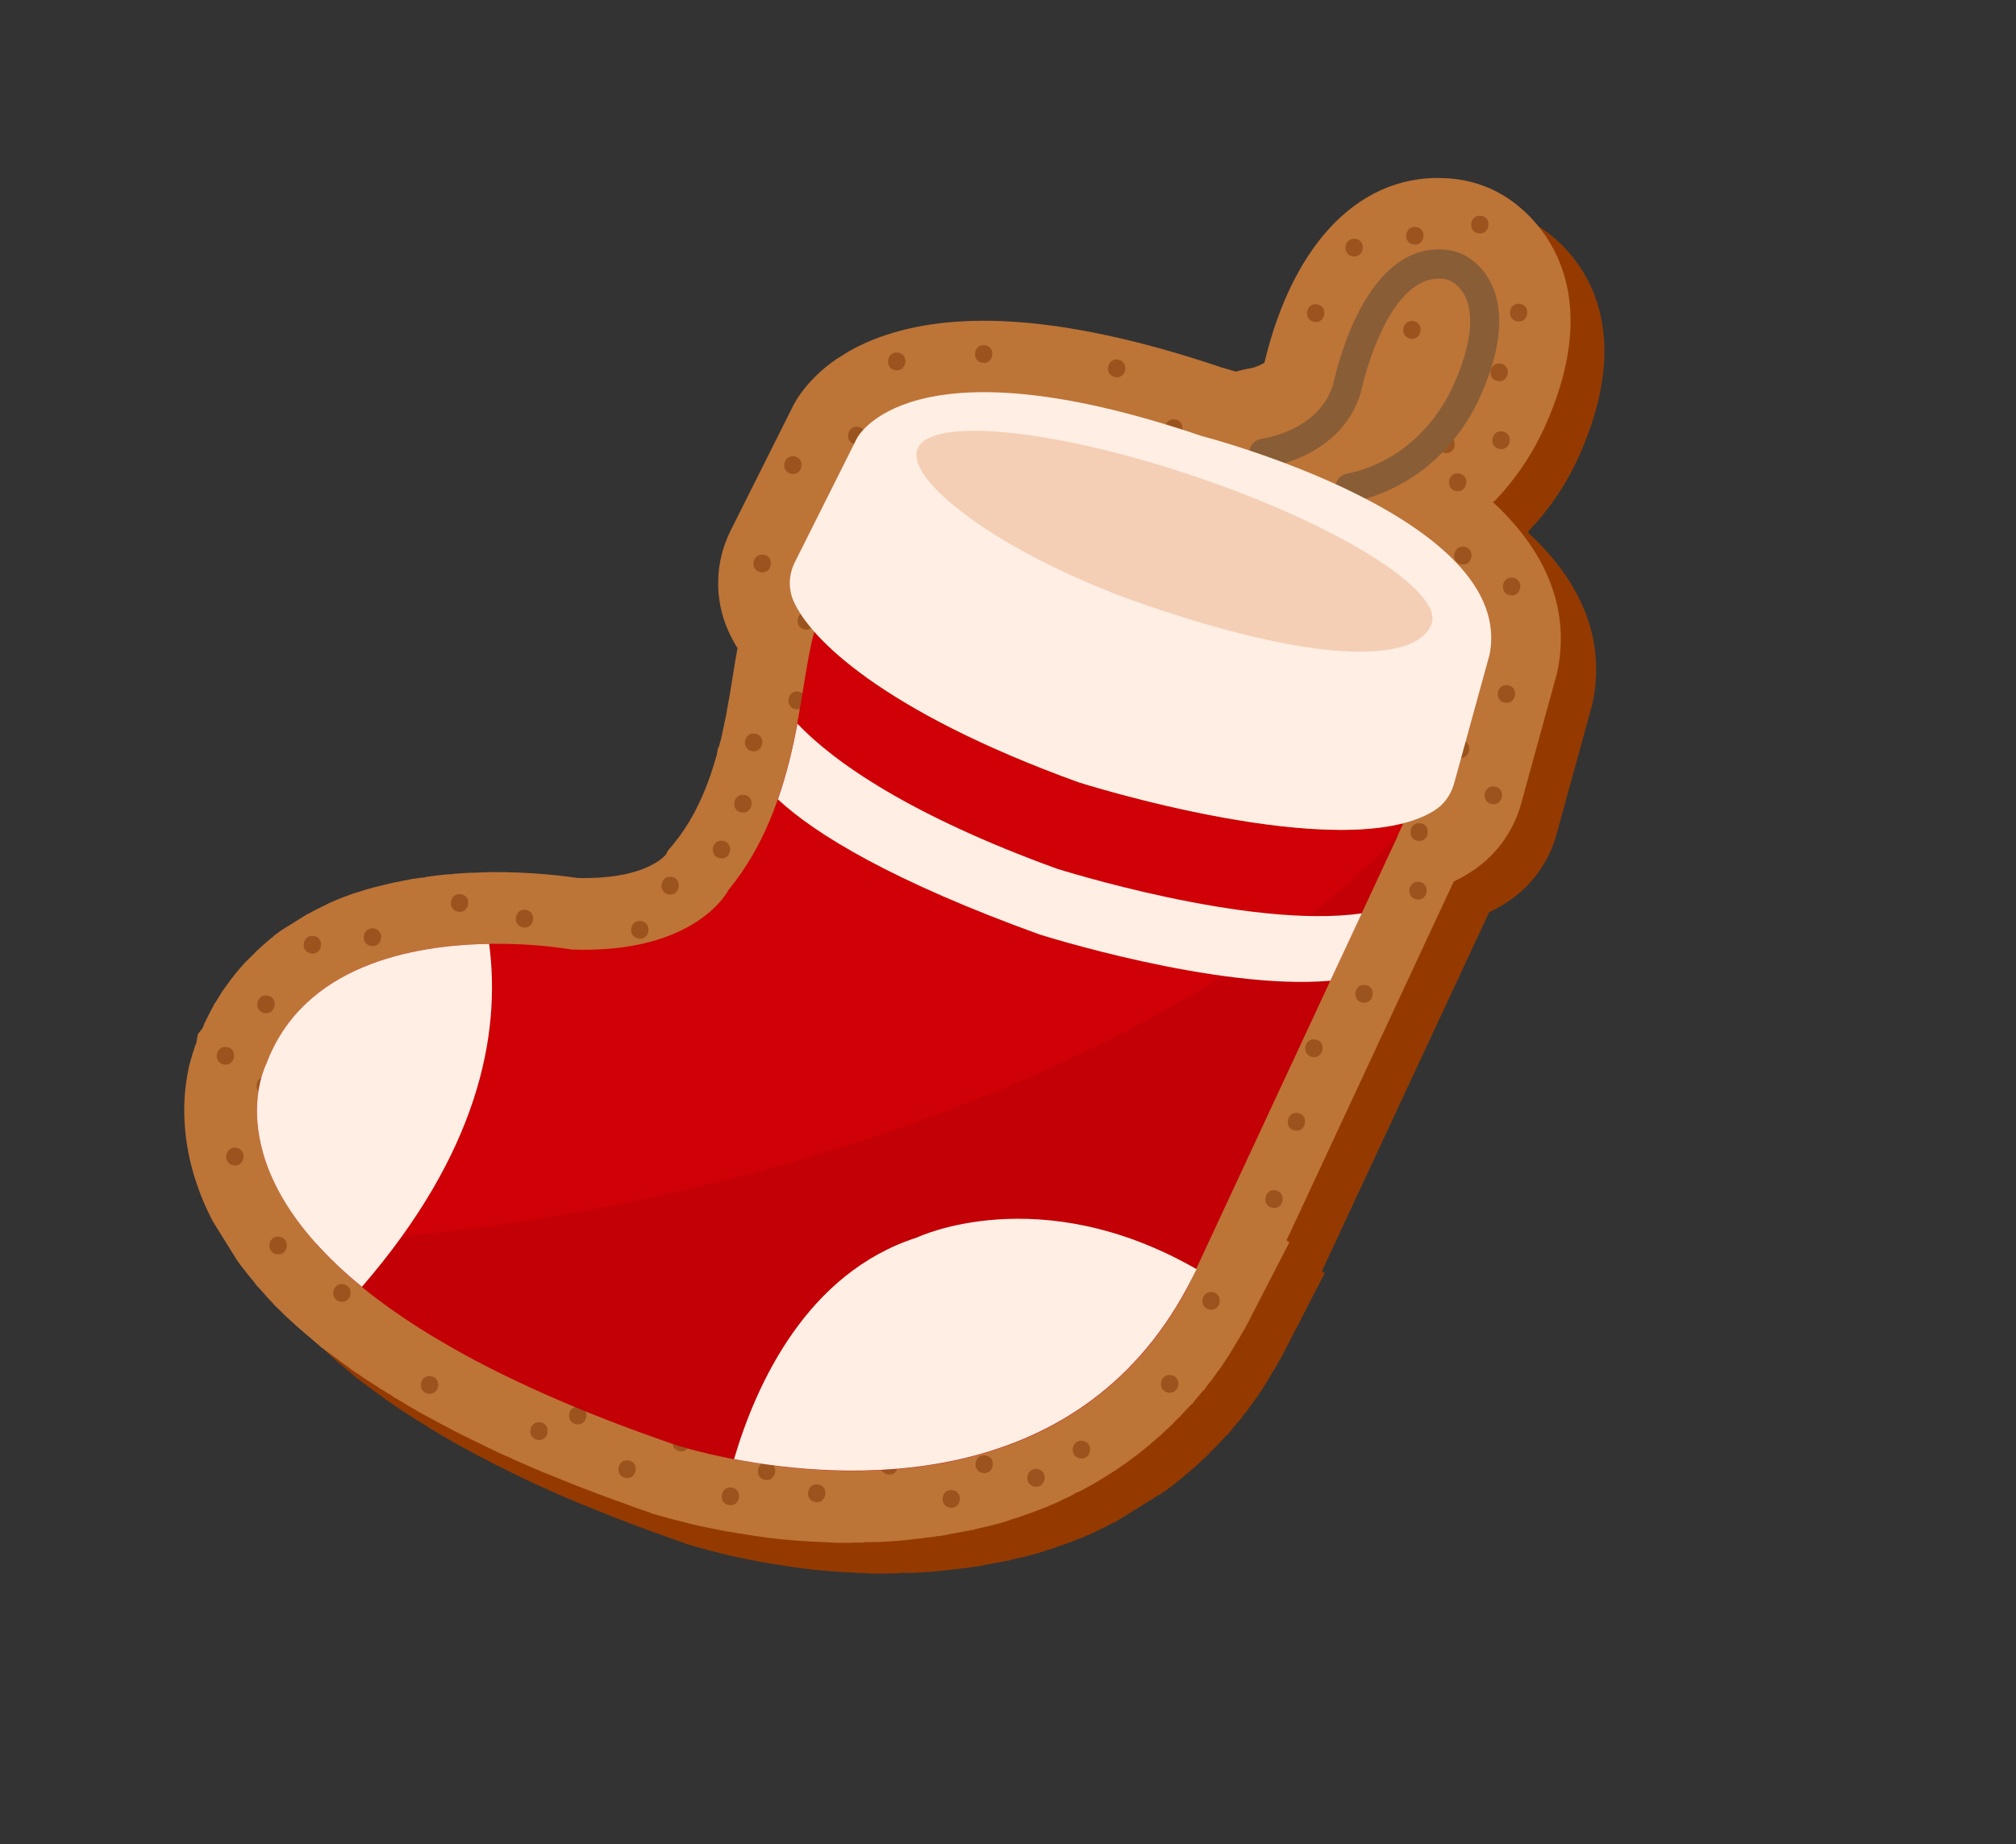 <svg xmlns="http://www.w3.org/2000/svg" width="270" height="247" viewBox="0 0 270 247" fill="none"><rect x="0" y="0" width="270" height="247" fill="#333333" stroke="none"/><g id="Isolation_Mode" clip-path="url(#clip0_483_17184)"><path id="Vector" d="M204.725 71.127C207.614 68.12 209.988 64.544 211.659 60.679C220.013 41.554 209.846 32.856 206.53 30.638C204.249 29.109 201.578 28.186 198.771 27.953C187.079 26.986 177.798 36.189 173.872 52.641C173.522 52.858 172.741 53.223 172.138 53.355C171.44 53.466 170.761 53.606 170.089 53.822C169.203 53.565 168.524 53.382 168.176 53.275C150.207 47.208 135.723 45.514 125.139 48.34C115.122 50.975 111.556 56.786 110.714 58.48L102.401 75.076C100.272 79.307 100.147 84.23 102.075 88.563C102.422 89.316 102.817 90.08 103.306 90.866C103.1 91.963 102.902 93.136 102.711 94.385C102.472 95.947 102.193 97.574 101.885 99.219C101.827 99.579 101.768 99.938 101.68 100.316L101.658 100.41C101.581 100.74 101.522 101.1 101.446 101.43L101.424 101.525C101.347 101.855 101.27 102.186 101.211 102.545L101.189 102.64C101.112 102.97 101.035 103.3 100.93 103.649L100.864 103.932L100.681 104.288L100.531 105.148C100.253 106.129 99.957 107.08 99.654 107.955C98.369 111.661 96.755 114.643 94.71 117.126L93.989 117.978L93.716 118.511C93.203 119.113 90.35 121.855 81.915 121.65C80.136 121.383 75.666 120.811 70.132 120.861L69.779 120.878C69.456 120.877 69.151 120.906 68.828 120.905L68.675 120.919C68.352 120.918 68.018 120.964 67.724 120.945L67.524 120.948C66.743 120.99 65.962 121.031 65.199 121.102L65.141 121.138C64.771 121.126 64.436 121.172 64.084 121.189L63.826 121.229C63.521 121.257 63.187 121.303 62.882 121.331L62.624 121.371C62.261 121.435 61.908 121.452 61.545 121.516L61.458 121.571C61.029 121.595 60.619 121.648 60.179 121.72L60.027 121.734C59.693 121.78 59.329 121.845 58.984 121.938L58.65 121.984C58.334 122.06 58.047 122.117 57.76 122.174L57.397 122.239C57.051 122.332 56.717 122.379 56.372 122.472L56.161 122.522C55.74 122.623 55.318 122.723 54.868 122.842L54.657 122.892C54.312 122.986 53.967 123.079 53.593 123.191L53.218 123.302C52.92 123.407 52.622 123.512 52.306 123.587C52.19 123.659 52.037 123.673 51.932 123.699C51.605 123.821 51.278 123.944 50.98 124.048L50.951 124.066C50.951 124.066 50.758 124.146 50.682 124.153C50.268 124.33 49.835 124.477 49.421 124.654C49.334 124.709 49.246 124.763 49.17 124.77C48.814 124.911 48.505 125.062 48.167 125.232C48.05 125.305 47.963 125.359 47.829 125.402L47.742 125.456C47.462 125.59 47.182 125.724 46.873 125.875C46.727 125.966 46.611 126.038 46.448 126.099C46.157 126.28 45.848 126.432 45.539 126.584L45.481 126.62C45.481 126.62 45.277 126.746 45.19 126.801C44.783 127.054 44.375 127.307 43.997 127.542C43.91 127.596 43.794 127.669 43.736 127.705C43.416 127.904 43.096 128.103 42.776 128.302C42.659 128.374 42.514 128.465 42.398 128.537L42.368 128.555C42.078 128.736 41.834 128.928 41.561 129.138C41.416 129.228 41.27 129.319 41.161 129.467C40.888 129.677 40.616 129.887 40.361 130.126L40.332 130.144C40.332 130.144 40.117 130.318 40.019 130.42C39.619 130.749 39.266 131.09 38.913 131.43C38.826 131.484 38.757 131.568 38.717 131.633C38.422 131.938 38.109 132.213 37.815 132.517C37.716 132.619 37.618 132.72 37.491 132.84L37.433 132.876C37.196 133.144 36.959 133.412 36.723 133.68C36.614 133.829 36.457 133.967 36.348 134.115C36.112 134.384 35.893 134.681 35.675 134.978L35.617 135.014C35.617 135.014 35.438 135.246 35.358 135.377C35.03 135.823 34.732 136.251 34.404 136.697C34.346 136.733 34.324 136.827 34.295 136.846C34.055 137.237 33.814 137.629 33.574 138.021C33.494 138.151 33.414 138.282 33.333 138.412L33.275 138.449C33.093 138.804 32.94 139.142 32.74 139.468C32.648 139.646 32.586 139.806 32.466 140.001C32.284 140.357 32.131 140.695 31.978 141.032L31.92 141.068C31.92 141.068 31.825 141.369 31.763 141.529C31.723 141.594 31.701 141.689 31.66 141.754L31.016 142.599L30.829 143.725L30.603 144.269L30.559 144.458L30.464 144.759C30.464 144.759 30.358 145.108 30.296 145.267L30.263 145.409C30.263 145.409 30.208 145.645 30.157 145.758L30.051 146.106L30.018 146.248C30.018 146.248 29.974 146.437 29.923 146.549L29.901 146.643C29.835 146.927 29.759 147.257 29.7 147.617L29.678 147.711C28.844 153.115 28.639 163.942 38.819 175.903L38.982 176.165L39.718 176.959C39.891 177.174 40.076 177.342 40.268 177.586L40.562 177.928C40.819 178.212 41.106 178.478 41.381 178.791L41.435 178.879C41.722 179.145 41.961 179.4 42.248 179.666L42.45 179.863C42.635 180.03 42.773 180.187 42.976 180.384L43.447 180.817C43.734 181.083 44.002 181.32 44.289 181.586L44.474 181.754C44.593 181.882 44.742 181.991 44.891 182.1L44.945 182.188C45.141 182.308 45.279 182.465 45.445 182.603L45.612 182.742C45.88 182.979 46.196 183.227 46.464 183.464L47.853 184.659L48.031 184.751C48.299 184.988 48.578 185.177 48.876 185.396L49.09 185.546C49.452 185.805 49.833 186.093 50.214 186.381L50.446 186.56C50.791 186.79 51.124 187.067 51.469 187.297L51.636 187.435C52.017 187.723 52.426 187.993 52.836 188.263L53.116 188.453C53.478 188.712 53.888 188.982 54.28 189.223L54.411 189.303C54.821 189.573 55.278 189.854 55.706 190.153L56.014 190.325C56.424 190.595 56.881 190.876 57.32 191.128L57.374 191.215C57.842 191.449 58.299 191.73 58.756 192.011L59.083 192.212C59.54 192.493 60.026 192.756 60.53 193.048L60.567 193.107C61.082 193.351 61.539 193.632 62.025 193.895L62.381 194.078C62.885 194.37 63.4 194.615 63.904 194.907L64.082 194.999C64.55 195.232 65.036 195.495 65.523 195.758L65.878 195.941C66.412 196.215 66.945 196.489 67.507 196.745L67.75 196.876C68.219 197.11 68.734 197.355 69.249 197.6L69.605 197.783C70.167 198.039 70.748 198.324 71.328 198.609L71.665 198.762C72.181 199.007 72.678 199.223 73.222 199.45L73.578 199.632C74.187 199.899 74.797 200.166 75.407 200.433L75.791 200.598C76.336 200.825 76.898 201.081 77.442 201.307L77.762 201.432C78.4 201.681 79.057 201.959 79.696 202.208L80.128 202.383C80.719 202.621 81.311 202.859 81.903 203.097L82.175 203.21C82.861 203.47 83.546 203.73 84.232 203.99L84.711 204.176C85.35 204.425 86.018 204.656 86.704 204.916L86.864 204.978C87.579 205.22 88.312 205.491 89.045 205.762L89.571 205.96C90.304 206.23 91.066 206.483 91.828 206.736L91.865 206.794C91.865 206.794 92.986 207.106 94.551 207.547C94.946 207.664 95.371 207.763 95.843 207.874C96.079 207.929 96.315 207.984 96.569 208.068C98.003 208.429 99.495 208.752 100.998 209.029L101.092 209.051C101.375 209.117 101.64 209.155 101.923 209.221L102.548 209.317L103.267 209.435C103.55 209.501 103.844 209.52 104.156 209.569L104.298 209.602C104.639 209.632 104.97 209.709 105.329 209.768L105.641 209.816C105.906 209.853 106.171 209.89 106.436 209.927L106.796 209.987C107.137 210.017 107.467 210.094 107.809 210.124L107.932 210.128C108.321 210.169 108.68 210.228 109.069 210.269L109.41 210.299C109.704 210.318 109.969 210.355 110.263 210.374L110.652 210.415C111.04 210.456 111.411 210.468 111.752 210.498L111.875 210.502C112.293 210.525 112.682 210.566 113.099 210.589L113.47 210.601C113.764 210.62 114.087 210.621 114.428 210.651L114.799 210.663C115.216 210.686 115.587 210.698 116.004 210.721L116.099 210.743C116.516 210.766 116.963 210.771 117.41 210.776L117.809 210.77C118.132 210.77 118.455 210.771 118.808 210.754L119.207 210.748C119.654 210.753 120.053 210.747 120.482 210.723L120.569 210.668C121.063 210.684 121.51 210.689 121.986 210.676L122.385 210.67C122.737 210.653 123.09 210.635 123.471 210.6L123.871 210.594C124.299 210.57 124.757 210.528 125.214 210.485L125.443 210.464C125.872 210.44 126.311 210.368 126.769 210.326L127.179 210.273C127.561 210.237 127.895 210.191 128.276 210.156L128.687 210.103C129.145 210.06 129.613 209.971 130.071 209.928L130.129 209.892C130.634 209.861 131.15 209.782 131.647 209.675L132.04 209.592C132.403 209.528 132.795 209.446 133.159 209.381L133.598 209.31C133.991 209.227 134.354 209.163 134.746 209.08L135.08 209.034L135.455 208.923C135.847 208.84 136.221 208.728 136.585 208.664C136.643 208.628 136.766 208.632 136.795 208.614C136.901 208.589 137.006 208.564 137.082 208.557C137.457 208.445 137.849 208.362 138.223 208.251L138.674 208.132C139.153 207.996 139.633 207.859 140.095 207.693L140.182 207.639C140.709 207.513 141.17 207.347 141.661 207.163C141.719 207.127 141.795 207.12 141.901 207.095C141.988 207.041 142.093 207.015 142.228 206.972C142.584 206.832 142.958 206.72 143.314 206.579C143.401 206.525 143.536 206.482 143.612 206.475C143.699 206.42 143.758 206.384 143.834 206.377C144.295 206.211 144.739 206.016 145.229 205.833L145.317 205.778C145.836 205.576 146.338 205.345 146.839 205.114C146.956 205.042 147.072 204.969 147.207 204.926L147.265 204.89C147.65 204.731 148.017 204.543 148.413 204.337L148.821 204.084C149.311 203.9 149.766 203.658 150.249 203.398L150.336 203.343C150.82 203.083 151.303 202.823 151.827 202.497C151.943 202.425 152.059 202.353 152.176 202.28L152.263 202.226C152.641 201.991 152.99 201.774 153.368 201.539L153.805 201.268C154.299 200.96 154.746 200.642 155.135 200.359L155.339 200.233C155.757 199.932 156.204 199.614 156.692 199.23C156.808 199.158 156.924 199.085 157.023 198.984L157.11 198.93C157.452 198.636 157.812 198.372 158.125 198.097L158.183 198.061C158.183 198.061 158.437 197.822 158.554 197.749C159.052 197.318 159.51 196.953 159.921 196.576L160.009 196.522C160.42 196.145 160.813 195.739 161.282 195.326C161.398 195.254 161.478 195.123 161.577 195.022L161.693 194.949C161.999 194.598 162.322 194.275 162.675 193.935L162.763 193.881C162.763 193.881 162.941 193.649 163.068 193.529C163.501 193.058 163.894 192.652 164.258 192.264L164.403 192.174C164.76 191.71 165.175 191.21 165.619 190.691C165.717 190.59 165.797 190.459 165.896 190.358L166.012 190.285C166.281 189.876 166.569 189.495 166.886 189.096L166.973 189.042C166.973 189.042 167.162 188.763 167.242 188.632C167.639 188.103 167.978 187.609 168.335 187.145L168.415 187.015C168.753 186.522 169.132 185.963 169.533 185.31C169.613 185.18 169.693 185.049 169.773 184.919L169.824 184.806C170.094 184.396 170.345 183.957 170.596 183.518L170.655 183.482C170.655 183.482 170.837 183.127 170.917 182.996C171.318 182.343 171.631 181.745 171.944 181.146L177.429 170.508L177.037 170.267L199.444 122.177C200.138 121.866 200.796 121.497 201.407 121.117C204.857 119.012 207.365 115.717 208.447 111.814L213.122 94.815L213.25 94.372C214.554 88.555 214.032 79.997 204.67 71.363L204.725 71.127Z" fill="#943A01"></path><path id="Vector_2" d="M200.194 67.082C203.082 64.074 205.457 60.498 207.127 56.633C215.481 37.508 205.314 28.811 201.999 26.592C199.717 25.063 197.046 24.14 194.239 23.907C182.547 22.94 173.266 32.143 169.34 48.595C168.991 48.812 168.209 49.177 167.606 49.31C166.909 49.42 166.23 49.56 165.557 49.776C164.672 49.52 163.993 49.336 163.644 49.23C145.675 43.162 131.192 41.468 120.608 44.294C110.591 46.929 107.025 52.74 106.183 54.435L97.869 71.031C95.741 75.261 95.616 80.184 97.544 84.517C97.891 85.27 98.285 86.034 98.774 86.82C98.569 87.917 98.371 89.09 98.18 90.339C97.941 91.901 97.662 93.528 97.354 95.173C97.295 95.533 97.236 95.892 97.148 96.27L97.126 96.364C97.05 96.695 96.991 97.054 96.914 97.385L96.892 97.479C96.815 97.809 96.738 98.14 96.68 98.499L96.658 98.594C96.581 98.924 96.504 99.255 96.398 99.603L96.332 99.886L96.15 100.242L95.999 101.103C95.722 102.083 95.426 103.034 95.123 103.909C93.838 107.615 92.224 110.597 90.178 113.08L89.458 113.932L89.184 114.465C88.671 115.067 85.819 117.81 77.383 117.604C75.604 117.338 71.135 116.765 65.6 116.815L65.248 116.833C64.924 116.832 64.619 116.86 64.296 116.859L64.144 116.873C63.82 116.872 63.486 116.918 63.192 116.899L62.992 116.902C62.211 116.944 61.431 116.985 60.668 117.056L60.61 117.092C60.239 117.08 59.905 117.126 59.553 117.144L59.295 117.183C58.99 117.211 58.656 117.257 58.35 117.285L58.092 117.325C57.729 117.389 57.377 117.406 57.014 117.471L56.926 117.525C56.498 117.549 56.087 117.602 55.648 117.674L55.495 117.688C55.161 117.734 54.798 117.799 54.453 117.892L54.118 117.938C53.802 118.014 53.515 118.071 53.228 118.129L52.865 118.193C52.52 118.286 52.186 118.333 51.84 118.426L51.63 118.477C51.208 118.577 50.787 118.678 50.336 118.796L50.126 118.847C49.78 118.94 49.435 119.034 49.061 119.145L48.687 119.257C48.389 119.361 48.091 119.466 47.775 119.541C47.658 119.614 47.506 119.628 47.4 119.653C47.073 119.775 46.746 119.898 46.448 120.003L46.419 120.021C46.419 120.021 46.227 120.1 46.15 120.107C45.736 120.284 45.304 120.432 44.889 120.609C44.802 120.663 44.715 120.717 44.639 120.724C44.282 120.865 43.973 121.017 43.635 121.186C43.519 121.259 43.432 121.313 43.297 121.356L43.21 121.41C42.93 121.544 42.65 121.678 42.341 121.829C42.196 121.92 42.08 121.992 41.916 122.054C41.625 122.234 41.316 122.386 41.007 122.538L40.949 122.574C40.949 122.574 40.745 122.701 40.658 122.755C40.251 123.008 39.844 123.261 39.466 123.496C39.378 123.551 39.262 123.623 39.204 123.659C38.884 123.858 38.564 124.057 38.244 124.256C38.128 124.328 37.982 124.419 37.866 124.491L37.837 124.509C37.546 124.69 37.302 124.882 37.03 125.092C36.884 125.182 36.739 125.273 36.63 125.421C36.357 125.631 36.084 125.841 35.829 126.08L35.8 126.099C35.8 126.099 35.586 126.272 35.487 126.374C35.087 126.703 34.735 127.044 34.382 127.384C34.294 127.439 34.225 127.522 34.185 127.587C33.891 127.892 33.578 128.167 33.283 128.471C33.185 128.573 33.087 128.674 32.959 128.794L32.901 128.83C32.664 129.098 32.428 129.366 32.191 129.635C32.082 129.783 31.926 129.921 31.817 130.07C31.58 130.338 31.362 130.635 31.143 130.932L31.085 130.969C31.085 130.969 30.907 131.201 30.826 131.331C30.499 131.777 30.2 132.205 29.873 132.651C29.814 132.687 29.793 132.782 29.763 132.8C29.523 133.191 29.283 133.583 29.042 133.975C28.962 134.106 28.882 134.236 28.802 134.367L28.744 134.403C28.561 134.758 28.408 135.096 28.208 135.422C28.117 135.6 28.055 135.76 27.935 135.956C27.752 136.311 27.599 136.649 27.446 136.986L27.388 137.022C27.388 137.022 27.293 137.324 27.231 137.483C27.191 137.549 27.169 137.643 27.129 137.708L26.485 138.553L26.297 139.679L26.071 140.223L26.027 140.412L25.932 140.713C25.932 140.713 25.826 141.062 25.764 141.222L25.731 141.363C25.731 141.363 25.677 141.599 25.625 141.712L25.52 142.06L25.487 142.202C25.487 142.202 25.443 142.391 25.392 142.503L25.37 142.598C25.304 142.881 25.227 143.211 25.168 143.571L25.146 143.665C24.123 149.025 23.901 159.823 34.08 171.784L34.243 172.046L34.979 172.84C35.153 173.055 35.338 173.223 35.53 173.467L35.823 173.809C36.081 174.093 36.367 174.359 36.643 174.672L36.697 174.76C36.983 175.026 37.223 175.281 37.509 175.547L37.712 175.744C37.897 175.911 38.035 176.068 38.238 176.265L38.709 176.698C38.995 176.964 39.264 177.201 39.55 177.467L39.735 177.635C39.855 177.763 40.003 177.872 40.152 177.981L40.206 178.069C40.402 178.189 40.54 178.346 40.707 178.484L40.874 178.623C41.142 178.86 41.457 179.108 41.726 179.345L43.114 180.54L43.292 180.632C43.561 180.869 43.84 181.058 44.137 181.277L44.351 181.427C44.714 181.686 45.095 181.974 45.476 182.262L45.708 182.441C46.052 182.671 46.386 182.948 46.73 183.178L46.897 183.316C47.278 183.604 47.688 183.874 48.098 184.144L48.377 184.334C48.74 184.593 49.15 184.863 49.541 185.104L49.672 185.184C50.082 185.454 50.539 185.735 50.967 186.034L51.276 186.206C51.685 186.476 52.142 186.757 52.581 187.009L52.636 187.096C53.104 187.33 53.561 187.611 54.018 187.892L54.344 188.093C54.801 188.374 55.288 188.637 55.792 188.929L55.828 188.987C56.343 189.232 56.8 189.513 57.287 189.776L57.642 189.959C58.147 190.251 58.662 190.496 59.166 190.788L59.344 190.879C59.812 191.113 60.298 191.376 60.784 191.639L61.14 191.822C61.673 192.096 62.206 192.37 62.769 192.626L63.012 192.757C63.48 192.991 63.995 193.236 64.51 193.481L64.866 193.664C65.428 193.92 66.009 194.205 66.59 194.49L66.927 194.643C67.442 194.888 67.939 195.104 68.484 195.331L68.839 195.513C69.449 195.78 70.059 196.047 70.668 196.314L71.053 196.479C71.597 196.706 72.16 196.962 72.704 197.188L73.023 197.313C73.662 197.562 74.319 197.84 74.958 198.088L75.389 198.264C75.981 198.502 76.573 198.74 77.164 198.978L77.436 199.091C78.122 199.351 78.808 199.611 79.494 199.871L79.973 200.057C80.612 200.306 81.279 200.537 81.965 200.797L82.125 200.859C82.84 201.101 83.573 201.372 84.306 201.643L84.832 201.84C85.566 202.111 86.328 202.364 87.09 202.617L87.126 202.675C87.126 202.675 88.248 202.987 89.812 203.428C90.208 203.545 90.633 203.644 91.105 203.755C91.341 203.81 91.576 203.865 91.831 203.949C93.264 204.309 94.756 204.633 96.259 204.91L96.354 204.932C96.637 204.998 96.902 205.035 97.185 205.102L97.809 205.198L98.528 205.316C98.811 205.382 99.106 205.401 99.418 205.449L99.559 205.483C99.901 205.513 100.231 205.59 100.591 205.649L100.903 205.697C101.168 205.734 101.433 205.771 101.698 205.808L102.057 205.867C102.399 205.897 102.729 205.975 103.07 206.005L103.194 206.009C103.582 206.05 103.942 206.109 104.33 206.15L104.672 206.18C104.966 206.199 105.231 206.236 105.525 206.255L105.913 206.296C106.302 206.337 106.672 206.349 107.014 206.379L107.137 206.383C107.555 206.406 107.943 206.447 108.361 206.47L108.731 206.482C109.025 206.501 109.348 206.502 109.69 206.532L110.06 206.544C110.478 206.567 110.848 206.579 111.266 206.602L111.36 206.624C111.778 206.647 112.224 206.652 112.671 206.657L113.071 206.651C113.394 206.651 113.717 206.652 114.069 206.635L114.469 206.629C114.915 206.634 115.315 206.628 115.744 206.604L115.831 206.549C116.325 206.565 116.771 206.57 117.247 206.557L117.647 206.551C117.999 206.534 118.351 206.516 118.733 206.481L119.132 206.475C119.561 206.451 120.018 206.408 120.476 206.366L120.705 206.345C121.133 206.321 121.573 206.249 122.031 206.207L122.441 206.154C122.822 206.118 123.157 206.072 123.538 206.037L123.948 205.983C124.406 205.941 124.875 205.852 125.332 205.809L125.391 205.773C125.895 205.742 126.411 205.663 126.909 205.556L127.301 205.473C127.665 205.409 128.057 205.326 128.42 205.262L128.86 205.191C129.252 205.108 129.615 205.044 130.008 204.961L130.342 204.915L130.716 204.803C131.109 204.721 131.483 204.609 131.846 204.545C131.904 204.509 132.028 204.513 132.057 204.495C132.162 204.47 132.268 204.444 132.344 204.437C132.718 204.326 133.111 204.243 133.485 204.132L133.935 204.013C134.415 203.876 134.895 203.74 135.356 203.574L135.443 203.52C135.97 203.394 136.432 203.228 136.922 203.044C136.98 203.008 137.057 203.001 137.162 202.976C137.249 202.922 137.355 202.896 137.489 202.853C137.845 202.712 138.22 202.601 138.576 202.46C138.663 202.406 138.797 202.363 138.874 202.356C138.961 202.301 139.019 202.265 139.095 202.258C139.557 202.092 140 201.897 140.491 201.713L140.578 201.659C141.098 201.457 141.599 201.226 142.101 200.995C142.217 200.923 142.334 200.85 142.468 200.807L142.526 200.771C142.912 200.612 143.279 200.424 143.675 200.218L144.082 199.965C144.573 199.781 145.027 199.539 145.511 199.279L145.598 199.224C146.081 198.964 146.565 198.704 147.088 198.378C147.205 198.306 147.321 198.234 147.437 198.161L147.525 198.107C147.903 197.872 148.252 197.655 148.63 197.42L149.066 197.149C149.561 196.841 150.008 196.523 150.397 196.24L150.601 196.114C151.019 195.813 151.466 195.495 151.953 195.111C152.07 195.039 152.186 194.966 152.284 194.865L152.371 194.811C152.713 194.517 153.073 194.253 153.386 193.978L153.444 193.942C153.444 193.942 153.699 193.703 153.815 193.63C154.314 193.199 154.772 192.834 155.183 192.457L155.27 192.403C155.681 192.026 156.074 191.62 156.543 191.207C156.66 191.135 156.74 191.004 156.838 190.903L156.954 190.83C157.26 190.479 157.584 190.156 157.937 189.816L158.024 189.762C158.024 189.762 158.202 189.53 158.33 189.41C158.763 188.939 159.156 188.533 159.52 188.145L159.665 188.055C160.022 187.591 160.437 187.091 160.881 186.572C160.979 186.471 161.059 186.34 161.157 186.239L161.274 186.166C161.543 185.757 161.831 185.376 162.147 184.977L162.235 184.923C162.235 184.923 162.424 184.644 162.504 184.513C162.901 183.984 163.239 183.49 163.596 183.026L163.676 182.896C164.015 182.403 164.394 181.844 164.794 181.191C164.874 181.061 164.955 180.93 165.035 180.799L165.086 180.687C165.355 180.277 165.607 179.838 165.858 179.399L165.916 179.363C165.916 179.363 166.098 179.008 166.178 178.877C166.579 178.224 166.893 177.625 167.206 177.027L172.691 166.389L172.299 166.148L194.705 118.057C195.399 117.747 196.057 117.378 196.668 116.998C200.118 114.893 202.627 111.598 203.709 107.695L208.384 90.696L208.512 90.253C209.815 84.436 209.293 75.878 199.932 67.244L200.194 67.082Z" fill="#BD7437"></path><g id="Group"><path id="Vector_3" d="M114.552 59.527C116.055 59.803 116.48 57.439 114.948 57.181C113.416 56.922 113.019 59.268 114.552 59.527Z" fill="#9C541E"></path><path id="Vector_4" d="M117.134 65.431C118.637 65.708 119.062 63.344 117.53 63.085C115.998 62.826 115.602 65.172 117.134 65.431Z" fill="#9C541E"></path><path id="Vector_5" d="M125.027 58.343C126.53 58.619 126.956 56.255 125.424 55.997C123.891 55.738 123.495 58.084 125.027 58.343Z" fill="#9C541E"></path><path id="Vector_6" d="M135.456 60.781C136.959 61.058 137.384 58.694 135.852 58.435C134.32 58.176 133.924 60.522 135.456 60.781Z" fill="#9C541E"></path><path id="Vector_7" d="M149.868 71.765C151.371 72.042 151.796 69.678 150.264 69.419C148.732 69.16 148.336 71.507 149.868 71.765Z" fill="#9C541E"></path><path id="Vector_8" d="M174.335 59.742C175.838 60.019 176.263 57.655 174.731 57.396C173.199 57.137 172.803 59.483 174.335 59.742Z" fill="#9C541E"></path><path id="Vector_9" d="M188.901 45.355C190.404 45.631 190.83 43.267 189.298 43.008C187.766 42.75 187.369 45.096 188.901 45.355Z" fill="#9C541E"></path><path id="Vector_10" d="M189.295 32.755C190.798 33.032 191.223 30.668 189.691 30.409C188.159 30.15 187.763 32.496 189.295 32.755Z" fill="#9C541E"></path><path id="Vector_11" d="M198.002 31.257C199.505 31.534 199.93 29.17 198.398 28.911C196.866 28.652 196.47 30.998 198.002 31.257Z" fill="#9C541E"></path><path id="Vector_12" d="M203.196 43.048C204.699 43.324 205.125 40.96 203.593 40.702C202.06 40.443 201.664 42.789 203.196 43.048Z" fill="#9C541E"></path><path id="Vector_13" d="M149.362 50.519C150.865 50.796 151.291 48.432 149.759 48.173C148.226 47.914 147.83 50.261 149.362 50.519Z" fill="#9C541E"></path><path id="Vector_14" d="M157.003 58.527C158.506 58.804 158.931 56.44 157.399 56.181C155.867 55.922 155.471 58.268 157.003 58.527Z" fill="#9C541E"></path><path id="Vector_15" d="M176.013 43.113C177.516 43.39 177.942 41.026 176.41 40.767C174.878 40.508 174.481 42.854 176.013 43.113Z" fill="#9C541E"></path><path id="Vector_16" d="M181.164 34.338C182.667 34.615 183.092 32.251 181.56 31.992C180.028 31.733 179.632 34.08 181.164 34.338Z" fill="#9C541E"></path><path id="Vector_17" d="M119.9 49.579C121.403 49.856 121.829 47.492 120.297 47.233C118.765 46.974 118.368 49.32 119.9 49.579Z" fill="#9C541E"></path><path id="Vector_18" d="M131.549 48.594C133.052 48.871 133.477 46.507 131.945 46.248C130.413 45.99 130.017 48.336 131.549 48.594Z" fill="#9C541E"></path><path id="Vector_19" d="M105.995 63.474C107.498 63.751 107.923 61.387 106.391 61.128C104.859 60.869 104.463 63.215 105.995 63.474Z" fill="#9C541E"></path><path id="Vector_20" d="M109.846 72.587C111.349 72.863 111.775 70.499 110.243 70.24C108.711 69.982 108.314 72.328 109.846 72.587Z" fill="#9C541E"></path><path id="Vector_21" d="M101.886 76.648C103.389 76.925 103.814 74.561 102.282 74.302C100.75 74.043 100.353 76.389 101.886 76.648Z" fill="#9C541E"></path><path id="Vector_22" d="M107.788 84.324C109.291 84.601 109.716 82.237 108.184 81.978C106.652 81.719 106.256 84.065 107.788 84.324Z" fill="#9C541E"></path><path id="Vector_23" d="M106.553 94.985C108.056 95.261 108.481 92.897 106.949 92.638C105.417 92.38 105.02 94.726 106.553 94.985Z" fill="#9C541E"></path><path id="Vector_24" d="M100.739 100.618C102.242 100.895 102.668 98.531 101.135 98.272C99.603 98.013 99.207 100.36 100.739 100.618Z" fill="#9C541E"></path><path id="Vector_25" d="M99.305 108.818C100.807 109.095 101.233 106.731 99.701 106.472C98.169 106.214 97.772 108.56 99.305 108.818Z" fill="#9C541E"></path><path id="Vector_26" d="M96.431 114.965C97.934 115.242 98.36 112.878 96.828 112.619C95.296 112.361 94.899 114.707 96.431 114.965Z" fill="#9C541E"></path><path id="Vector_27" d="M89.558 119.804C91.061 120.081 91.487 117.716 89.955 117.458C88.423 117.199 88.026 119.545 89.558 119.804Z" fill="#9C541E"></path><path id="Vector_28" d="M85.495 125.722C86.998 125.999 87.423 123.635 85.891 123.376C84.359 123.118 83.963 125.464 85.495 125.722Z" fill="#9C541E"></path><path id="Vector_29" d="M70.046 124.225C71.549 124.502 71.974 122.138 70.442 121.879C68.91 121.621 68.514 123.967 70.046 124.225Z" fill="#9C541E"></path><path id="Vector_30" d="M61.355 122.119C62.858 122.396 63.284 120.032 61.752 119.773C60.22 119.514 59.823 121.86 61.355 122.119Z" fill="#9C541E"></path><path id="Vector_31" d="M49.689 126.708C51.192 126.985 51.618 124.621 50.086 124.362C48.554 124.103 48.157 126.449 49.689 126.708Z" fill="#9C541E"></path><path id="Vector_32" d="M41.643 127.714C43.146 127.99 43.572 125.626 42.04 125.368C40.508 125.109 40.111 127.455 41.643 127.714Z" fill="#9C541E"></path><path id="Vector_33" d="M35.433 135.693C36.936 135.97 37.362 133.606 35.83 133.347C34.298 133.089 33.901 135.435 35.433 135.693Z" fill="#9C541E"></path><path id="Vector_34" d="M30 142.585C31.503 142.862 31.928 140.498 30.396 140.239C28.864 139.98 28.468 142.327 30 142.585Z" fill="#9C541E"></path><path id="Vector_35" d="M35.342 146.572C36.845 146.848 37.27 144.484 35.738 144.225C34.206 143.967 33.809 146.313 35.342 146.572Z" fill="#9C541E"></path><path id="Vector_36" d="M31.261 156.094C32.764 156.371 33.189 154.007 31.657 153.748C30.125 153.489 29.729 155.835 31.261 156.094Z" fill="#9C541E"></path><path id="Vector_37" d="M37.05 167.999C38.553 168.276 38.978 165.912 37.446 165.653C35.914 165.394 35.517 167.74 37.05 167.999Z" fill="#9C541E"></path><path id="Vector_38" d="M44.981 163.955C46.484 164.232 46.91 161.868 45.378 161.609C43.846 161.351 43.449 163.697 44.981 163.955Z" fill="#9C541E"></path><path id="Vector_39" d="M45.598 174.352C47.101 174.629 47.527 172.265 45.995 172.006C44.463 171.748 44.066 174.094 45.598 174.352Z" fill="#9C541E"></path><path id="Vector_40" d="M53.644 173.347C55.147 173.623 55.573 171.259 54.041 171.001C52.509 170.742 52.112 173.088 53.644 173.347Z" fill="#9C541E"></path><path id="Vector_41" d="M57.335 186.677C58.838 186.954 59.263 184.59 57.731 184.331C56.199 184.072 55.803 186.419 57.335 186.677Z" fill="#9C541E"></path><path id="Vector_42" d="M64.123 182.416C65.626 182.693 66.051 180.329 64.519 180.07C62.987 179.811 62.591 182.157 64.123 182.416Z" fill="#9C541E"></path><path id="Vector_43" d="M71.992 192.866C73.495 193.143 73.921 190.779 72.388 190.52C70.856 190.261 70.46 192.608 71.992 192.866Z" fill="#9C541E"></path><path id="Vector_44" d="M77.181 190.77C78.684 191.046 79.11 188.682 77.578 188.424C76.046 188.165 75.649 190.511 77.181 190.77Z" fill="#9C541E"></path><path id="Vector_45" d="M83.793 197.964C85.296 198.241 85.721 195.877 84.189 195.618C82.657 195.36 82.261 197.706 83.793 197.964Z" fill="#9C541E"></path><path id="Vector_46" d="M91.045 194.384C92.548 194.661 92.973 192.297 91.441 192.038C89.909 191.779 89.513 194.125 91.045 194.384Z" fill="#9C541E"></path><path id="Vector_47" d="M97.627 201.597C99.13 201.873 99.555 199.509 98.023 199.251C96.491 198.992 96.095 201.338 97.627 201.597Z" fill="#9C541E"></path><path id="Vector_48" d="M102.467 198.224C103.97 198.501 104.395 196.136 102.863 195.878C101.331 195.619 100.935 197.965 102.467 198.224Z" fill="#9C541E"></path><path id="Vector_49" d="M109.19 201.189C110.693 201.466 111.119 199.102 109.587 198.843C108.055 198.585 107.658 200.931 109.19 201.189Z" fill="#9C541E"></path><path id="Vector_50" d="M118.908 197.489C120.411 197.766 120.837 195.401 119.304 195.143C117.772 194.884 117.376 197.23 118.908 197.489Z" fill="#9C541E"></path><path id="Vector_51" d="M127.202 201.941C128.705 202.218 129.13 199.854 127.598 199.595C126.066 199.337 125.67 201.683 127.202 201.941Z" fill="#9C541E"></path><path id="Vector_52" d="M131.615 197.299C133.118 197.576 133.544 195.212 132.011 194.953C130.479 194.695 130.083 197.041 131.615 197.299Z" fill="#9C541E"></path><path id="Vector_53" d="M138.555 199.121C140.058 199.398 140.484 197.034 138.952 196.775C137.42 196.516 137.023 198.862 138.555 199.121Z" fill="#9C541E"></path><path id="Vector_54" d="M143.158 186.61C144.661 186.886 145.087 184.522 143.554 184.263C142.022 184.005 141.626 186.351 143.158 186.61Z" fill="#9C541E"></path><path id="Vector_55" d="M144.635 195.341C146.138 195.618 146.563 193.254 145.031 192.995C143.499 192.736 143.102 195.083 144.635 195.341Z" fill="#9C541E"></path><path id="Vector_56" d="M195.725 75.593C197.228 75.87 197.654 73.505 196.122 73.247C194.59 72.988 194.193 75.334 195.725 75.593Z" fill="#9C541E"></path><path id="Vector_57" d="M202.251 79.732C203.754 80.008 204.179 77.644 202.647 77.385C201.115 77.127 200.719 79.473 202.251 79.732Z" fill="#9C541E"></path><path id="Vector_58" d="M197.299 87.333C198.802 87.61 199.227 85.246 197.695 84.987C196.163 84.729 195.767 87.075 197.299 87.333Z" fill="#9C541E"></path><path id="Vector_59" d="M201.564 94.129C203.067 94.406 203.493 92.041 201.961 91.783C200.429 91.524 200.032 93.87 201.564 94.129Z" fill="#9C541E"></path><path id="Vector_60" d="M195.421 101.502C196.924 101.779 197.349 99.415 195.817 99.156C194.285 98.897 193.889 101.243 195.421 101.502Z" fill="#9C541E"></path><path id="Vector_61" d="M199.801 107.702C201.304 107.979 201.729 105.615 200.197 105.356C198.665 105.097 198.269 107.443 199.801 107.702Z" fill="#9C541E"></path><path id="Vector_62" d="M189.874 112.623C191.377 112.9 191.802 110.535 190.27 110.277C188.738 110.018 188.342 112.364 189.874 112.623Z" fill="#9C541E"></path><path id="Vector_63" d="M189.714 120.474C191.217 120.751 191.642 118.387 190.11 118.128C188.578 117.869 188.182 120.216 189.714 120.474Z" fill="#9C541E"></path><path id="Vector_64" d="M179.799 125.348C181.302 125.625 181.727 123.26 180.195 123.002C178.663 122.743 178.267 125.089 179.799 125.348Z" fill="#9C541E"></path><path id="Vector_65" d="M182.495 134.29C183.998 134.567 184.423 132.202 182.891 131.944C181.359 131.685 180.963 134.031 182.495 134.29Z" fill="#9C541E"></path><path id="Vector_66" d="M175.774 141.578C177.277 141.855 177.703 139.49 176.171 139.232C174.639 138.973 174.242 141.319 175.774 141.578Z" fill="#9C541E"></path><path id="Vector_67" d="M173.432 151.432C174.935 151.709 175.361 149.345 173.829 149.086C172.297 148.828 171.9 151.174 173.432 151.432Z" fill="#9C541E"></path><path id="Vector_68" d="M167.484 151.012C168.987 151.289 169.413 148.925 167.881 148.666C166.349 148.408 165.952 150.754 167.484 151.012Z" fill="#9C541E"></path><path id="Vector_69" d="M170.429 161.779C171.932 162.056 172.357 159.692 170.825 159.433C169.293 159.174 168.896 161.521 170.429 161.779Z" fill="#9C541E"></path><path id="Vector_70" d="M160.928 164.336C162.431 164.613 162.856 162.248 161.324 161.99C159.792 161.731 159.395 164.077 160.928 164.336Z" fill="#9C541E"></path><path id="Vector_71" d="M162.008 175.414C163.511 175.69 163.936 173.326 162.404 173.067C160.872 172.809 160.476 175.155 162.008 175.414Z" fill="#9C541E"></path><path id="Vector_72" d="M152.507 177.97C154.01 178.247 154.435 175.883 152.903 175.624C151.371 175.365 150.975 177.712 152.507 177.97Z" fill="#9C541E"></path><path id="Vector_73" d="M156.461 186.534C157.964 186.811 158.389 184.447 156.857 184.188C155.325 183.93 154.929 186.276 156.461 186.534Z" fill="#9C541E"></path><path id="Vector_74" d="M195.024 65.773C196.527 66.05 196.953 63.686 195.421 63.427C193.889 63.169 193.492 65.515 195.024 65.773Z" fill="#9C541E"></path><path id="Vector_75" d="M193.471 60.682C194.974 60.959 195.4 58.595 193.868 58.336C192.336 58.078 191.939 60.424 193.471 60.682Z" fill="#9C541E"></path><path id="Vector_76" d="M200.838 60.14C202.341 60.417 202.766 58.052 201.234 57.794C199.702 57.535 199.306 59.881 200.838 60.14Z" fill="#9C541E"></path><path id="Vector_77" d="M200.589 51.048C202.092 51.325 202.517 48.961 200.985 48.702C199.453 48.444 199.057 50.79 200.589 51.048Z" fill="#9C541E"></path></g><g id="Group_2"><path id="Vector_78" opacity="0.5" d="M49.719 170.861C49.904 171.029 50.118 171.179 50.303 171.346L50.469 171.485C50.72 171.693 51.017 171.911 51.267 172.119L51.434 172.258C51.749 172.506 52.065 172.754 52.41 172.984L52.624 173.133C52.921 173.352 53.218 173.571 53.516 173.79L53.664 173.899C54.009 174.129 54.372 174.388 54.716 174.618L54.978 174.778C55.322 175.008 55.667 175.238 56.011 175.468L56.066 175.555C56.486 175.778 56.878 176.019 57.27 176.26L57.549 176.45C57.941 176.691 58.333 176.932 58.725 177.172C58.725 177.172 58.725 177.172 58.743 177.202C59.135 177.442 59.574 177.694 59.965 177.935L60.274 178.107C60.713 178.359 61.152 178.611 61.591 178.863L61.645 178.95C62.095 179.155 62.534 179.407 62.955 179.63L63.263 179.801C63.702 180.053 64.188 180.316 64.656 180.55L64.834 180.641C65.255 180.864 65.723 181.098 66.144 181.321L66.481 181.474C66.968 181.737 67.483 181.982 67.951 182.216L68.194 182.348C68.644 182.552 69.112 182.786 69.562 182.991L69.899 183.144C70.415 183.389 70.93 183.634 71.492 183.89L71.812 184.015C72.28 184.248 72.777 184.464 73.256 184.651L73.593 184.804C74.156 185.06 74.718 185.316 75.31 185.554L75.676 185.69C76.173 185.905 76.718 186.132 77.244 186.33L77.563 186.454C78.155 186.692 78.764 186.959 79.385 187.179L79.817 187.354C80.361 187.581 80.935 187.79 81.526 188.028L81.798 188.141C82.437 188.39 83.076 188.639 83.744 188.87L84.205 189.027C84.843 189.276 85.464 189.496 86.103 189.745L86.262 189.807C86.948 190.067 87.616 190.298 88.331 190.539L88.839 190.708C89.554 190.95 90.269 191.192 91.002 191.463C91.002 191.463 91.162 191.525 91.492 191.602C91.681 191.646 91.888 191.719 92.142 191.804C92.396 191.888 92.679 191.954 93.028 192.06C93.187 192.123 93.376 192.167 93.565 192.211C94.178 192.354 94.81 192.527 95.471 192.681C96.226 192.858 97.028 193.045 97.812 193.204C98.095 193.27 98.407 193.318 98.691 193.384C98.956 193.422 99.239 193.488 99.475 193.543L100.647 193.742C100.912 193.779 101.177 193.817 101.442 193.854L101.537 193.876C101.849 193.924 102.114 193.961 102.426 194.009L102.739 194.057C102.739 194.057 103.192 194.138 103.41 194.164L103.722 194.212C104.017 194.231 104.3 194.298 104.594 194.317L104.688 194.339C105.03 194.369 105.342 194.417 105.683 194.447L105.995 194.495C106.26 194.532 106.507 194.54 106.772 194.577L107.114 194.607C107.455 194.637 107.749 194.656 108.09 194.686L108.214 194.69C108.555 194.72 108.926 194.732 109.267 194.762L109.608 194.792C109.873 194.829 110.149 194.819 110.443 194.838L110.785 194.868C111.155 194.88 111.497 194.91 111.867 194.922L111.896 194.904C112.295 194.898 112.684 194.939 113.083 194.933L113.407 194.934C113.73 194.935 114.006 194.924 114.3 194.943L114.652 194.926C115.023 194.938 115.404 194.903 115.775 194.915L115.804 194.897C116.203 194.891 116.603 194.884 117.002 194.878L117.354 194.861C117.659 194.833 117.936 194.823 118.259 194.824L118.611 194.807C118.992 194.771 119.392 194.765 119.773 194.73L119.831 194.694C120.231 194.688 120.66 194.663 121.07 194.61L121.422 194.593C121.727 194.565 122.032 194.536 122.367 194.49L122.748 194.455C123.159 194.402 123.569 194.348 123.932 194.284C124.343 194.23 124.782 194.159 125.175 194.077L125.538 194.012C125.825 193.955 126.159 193.909 126.475 193.833L126.839 193.769C127.231 193.686 127.652 193.586 128.045 193.503C128.045 193.503 128.045 193.503 128.074 193.485C128.495 193.385 128.888 193.302 129.309 193.202L129.654 193.108C129.97 193.033 130.286 192.957 130.584 192.853L130.959 192.741C131.362 192.611 131.783 192.511 132.187 192.381C132.187 192.381 132.216 192.363 132.245 192.345C132.619 192.234 133.052 192.086 133.455 191.956L133.811 191.815C134.109 191.711 134.436 191.588 134.734 191.484L135.09 191.343C135.476 191.184 135.89 191.007 136.275 190.849C136.689 190.672 137.104 190.495 137.5 190.289L137.82 190.09C138.147 189.967 138.427 189.834 138.736 189.682L139.085 189.465C139.499 189.288 139.866 189.1 140.262 188.894C140.641 188.659 141.037 188.453 141.415 188.218L141.735 188.019C142.026 187.838 142.317 187.657 142.607 187.476L142.956 187.259C143.335 187.024 143.713 186.789 144.084 186.478C144.491 186.225 144.833 185.931 145.222 185.649C145.222 185.649 145.28 185.613 145.338 185.577L145.425 185.522C145.425 185.522 145.513 185.468 145.571 185.432C145.844 185.222 146.116 185.012 146.389 184.802L146.593 184.675C146.593 184.675 146.691 184.574 146.702 184.527C147.044 184.233 147.415 183.922 147.757 183.629C148.07 183.353 148.393 183.031 148.804 182.654L149.099 182.35C149.354 182.111 149.59 181.842 149.874 181.585L150.169 181.281C150.562 180.875 150.867 180.523 151.144 180.19C151.144 180.19 151.144 180.19 151.173 180.172C151.45 179.838 151.784 179.469 152.13 179.052L152.436 178.7C152.654 178.403 152.92 178.117 153.138 177.819L153.397 177.457C153.754 176.993 154.052 176.565 154.322 176.155C154.591 175.745 154.89 175.317 155.21 174.795L155.37 174.534C155.37 174.534 155.421 174.421 155.48 174.385C155.709 174.04 155.891 173.685 156.121 173.34L156.201 173.21C156.201 173.21 156.321 173.014 156.372 172.901C156.674 172.35 156.955 171.893 157.188 171.425L158.139 169.582C158.139 169.582 158.227 169.204 158.318 169.026L184.516 112.764C184.516 112.764 184.317 112.767 184.211 112.792C184.153 112.828 184.059 112.806 184.011 112.795C183.953 112.831 183.859 112.809 183.801 112.846C183.648 112.86 183.496 112.874 183.343 112.888C183.285 112.924 183.191 112.902 183.143 112.891C183.085 112.927 182.991 112.905 182.914 112.912C182.762 112.926 182.609 112.94 182.457 112.954C182.381 112.961 182.304 112.968 182.257 112.957C182.199 112.994 182.105 112.972 182.028 112.979C181.876 112.993 181.705 112.978 181.552 112.992C181.494 113.028 181.429 112.988 181.353 112.995C181.295 113.031 181.2 113.009 181.124 113.016C181 113.012 180.848 113.026 180.724 113.022L180.601 113.018C180.601 113.018 180.477 113.014 180.401 113.021C180.343 113.057 180.249 113.035 180.201 113.024C180.002 113.027 179.755 113.019 179.555 113.023C179.461 113 179.355 113.026 179.261 113.004C179.156 113.029 179.079 113.036 178.956 113.032L178.898 113.068C178.898 113.068 178.538 113.009 178.386 113.023C178.233 113.037 178.092 113.004 177.95 112.971L177.521 112.995C177.445 113.002 177.351 112.98 177.274 112.987C177.198 112.994 177.122 113.001 177.046 113.008L176.552 112.992C176.552 112.992 176.381 112.977 176.334 112.966C176.258 112.973 176.181 112.98 176.087 112.958L175.593 112.942C175.593 112.942 175.422 112.927 175.375 112.916C175.299 112.923 175.223 112.93 175.128 112.908C174.958 112.893 174.787 112.878 174.634 112.892C174.558 112.899 174.464 112.877 174.417 112.866C174.34 112.873 174.264 112.88 174.17 112.858L173.658 112.813C173.658 112.813 173.487 112.798 173.44 112.787C173.364 112.794 173.287 112.801 173.193 112.779L172.681 112.734C172.681 112.734 172.51 112.719 172.463 112.708C172.387 112.715 172.311 112.722 172.216 112.7L171.704 112.655C171.704 112.655 171.563 112.622 171.486 112.629C171.41 112.636 171.334 112.643 171.239 112.621L170.709 112.547C170.709 112.547 170.568 112.514 170.491 112.521C170.415 112.528 170.339 112.535 170.274 112.495C169.961 112.447 169.649 112.399 169.355 112.38C169.279 112.387 169.213 112.347 169.137 112.354C169.061 112.361 169.014 112.35 168.919 112.328L168.389 112.254C168.389 112.254 168.219 112.239 168.153 112.198C168.077 112.205 167.983 112.183 167.935 112.172L167.434 112.08C167.434 112.08 167.264 112.065 167.198 112.025C167.122 112.032 167.028 112.01 166.952 112.017L166.469 111.954C166.469 111.954 166.327 111.921 166.233 111.899C166.156 111.906 166.062 111.884 165.986 111.891L165.503 111.828C165.503 111.828 165.361 111.794 165.267 111.772C165.191 111.779 165.096 111.757 165.02 111.764L164.537 111.701C164.537 111.701 164.395 111.668 164.301 111.646C164.225 111.653 164.13 111.631 164.054 111.638L164.083 111.62L164.047 111.562L164.018 111.58L163.6 111.557C163.506 111.535 163.459 111.524 163.364 111.502C163.288 111.509 163.194 111.487 163.147 111.476L162.675 111.365C162.675 111.365 162.533 111.332 162.439 111.31C162.362 111.317 162.268 111.295 162.221 111.284L161.72 111.192C161.644 111.199 161.578 111.159 161.513 111.119C161.437 111.126 161.371 111.086 161.295 111.093L160.747 110.989C160.747 110.989 160.511 110.934 160.446 110.894C160.322 110.89 160.228 110.868 160.104 110.864L159.509 110.75C159.509 110.75 159.367 110.717 159.302 110.677C159.226 110.684 159.161 110.643 159.084 110.65L158.612 110.54C158.612 110.54 158.471 110.507 158.405 110.467C158.329 110.474 158.264 110.434 158.188 110.441L157.734 110.36C157.734 110.36 157.592 110.327 157.527 110.286C157.451 110.293 157.385 110.253 157.309 110.26L156.884 110.161C156.884 110.161 156.601 110.095 156.471 110.015L156.442 110.033L156.035 109.962C155.893 109.929 155.752 109.896 155.621 109.816L155.592 109.834L155.233 109.775C155.091 109.742 154.979 109.691 154.837 109.658L154.808 109.676L154.449 109.616C154.401 109.605 154.307 109.583 154.26 109.572C154.213 109.561 154.118 109.539 154.071 109.528L153.646 109.429C153.646 109.429 153.534 109.378 153.458 109.385C153.41 109.374 153.334 109.381 153.269 109.341L152.826 109.212C152.826 109.212 152.732 109.19 152.684 109.179C152.637 109.168 152.59 109.157 152.543 109.146L151.835 108.981C151.835 108.981 151.741 108.958 151.693 108.947C151.693 108.947 151.599 108.925 151.552 108.914L151.109 108.786C151.109 108.786 151.015 108.764 150.949 108.724C150.902 108.713 150.855 108.702 150.808 108.691L150.459 108.584C150.459 108.584 150.347 108.533 150.3 108.522C150.252 108.511 150.205 108.5 150.129 108.507L149.799 108.43C149.799 108.43 149.704 108.408 149.657 108.397C149.61 108.386 149.563 108.375 149.515 108.364L149.185 108.286C149.185 108.286 149.091 108.264 149.044 108.253C148.996 108.242 148.949 108.231 148.902 108.22L148.601 108.125C148.601 108.125 148.506 108.103 148.459 108.092C148.43 108.11 148.365 108.07 148.318 108.059L148.016 107.963C148.016 107.963 147.922 107.941 147.904 107.912C147.904 107.912 147.809 107.89 147.762 107.879L147.461 107.784C147.461 107.784 147.367 107.762 147.348 107.733L147.254 107.711L146.953 107.615C146.953 107.615 146.906 107.604 146.858 107.593C146.858 107.593 146.811 107.582 146.764 107.571L146.463 107.476C146.463 107.476 146.445 107.447 146.398 107.436C146.398 107.436 146.35 107.425 146.303 107.414L145.908 107.296C145.908 107.296 145.813 107.274 145.748 107.234L145.559 107.19C145.512 107.179 145.465 107.168 145.399 107.128L145.258 107.094C145.258 107.094 145.211 107.083 145.163 107.072C145.163 107.072 145.145 107.043 145.098 107.032L144.957 106.999C144.957 106.999 144.909 106.988 144.862 106.977C144.862 106.977 144.862 106.977 144.815 106.966L144.673 106.933C144.673 106.933 144.673 106.933 144.626 106.922C144.626 106.922 144.626 106.922 144.579 106.911L144.485 106.889C144.485 106.889 144.39 106.867 144.343 106.856C144.343 106.856 144.343 106.856 144.296 106.845L144.267 106.863L144.231 106.805L144.194 106.746L144.136 106.782C144.136 106.782 144.089 106.771 144.071 106.742C143.752 106.618 143.49 106.457 143.298 106.213C142.993 106.242 142.699 106.223 142.38 106.098L141.966 105.952C141.665 105.856 141.433 105.678 141.212 105.452C140.906 105.48 140.612 105.461 140.322 105.318L140.21 105.267C139.937 105.154 139.723 105.004 139.538 104.837C139.262 104.847 138.997 104.81 138.772 104.707L138.406 104.572C138.134 104.458 137.902 104.28 137.717 104.112C137.441 104.122 137.176 104.085 136.903 103.972L136.678 103.869C136.454 103.767 136.258 103.647 136.073 103.479C135.826 103.471 135.59 103.416 135.365 103.313L135.045 103.189C134.773 103.076 134.559 102.926 134.403 102.74C134.157 102.732 133.892 102.695 133.619 102.582L133.347 102.468C133.122 102.366 132.926 102.246 132.789 102.089C132.571 102.063 132.335 102.008 132.128 101.934L131.903 101.832C131.678 101.73 131.464 101.58 131.308 101.394C131.061 101.386 130.825 101.331 130.582 101.2L130.292 101.057C130.067 100.955 129.918 100.846 129.733 100.678C129.515 100.652 129.309 100.579 129.102 100.505L128.924 100.414C128.699 100.312 128.532 100.173 128.347 100.005C128.129 99.979 127.893 99.924 127.668 99.822L127.378 99.679C127.182 99.559 126.986 99.438 126.849 99.282C126.631 99.256 126.424 99.183 126.199 99.08L126.421 98.659L126.17 99.098C126.17 99.098 126.17 99.098 126.152 99.069C125.927 98.967 125.76 98.828 125.622 98.671C125.404 98.645 125.198 98.572 124.973 98.47L124.73 98.338C124.534 98.218 124.338 98.097 124.2 97.941C123.982 97.915 123.757 97.812 123.561 97.692C123.384 97.601 123.217 97.462 123.079 97.305C122.89 97.261 122.683 97.188 122.506 97.097L122.262 96.965C122.085 96.874 121.918 96.735 121.78 96.579C121.591 96.535 121.385 96.461 121.207 96.37L121.171 96.312C121.171 96.312 120.844 96.111 120.724 95.984C120.536 95.939 120.376 95.877 120.227 95.768L120.031 95.647C119.854 95.556 119.734 95.428 119.596 95.272C119.408 95.228 119.23 95.136 119.081 95.027L118.95 94.947C118.95 94.947 118.671 94.757 118.552 94.629C118.392 94.567 118.232 94.505 118.102 94.425L117.971 94.344C117.971 94.344 117.674 94.126 117.554 93.998C117.394 93.936 117.235 93.874 117.086 93.764L116.937 93.655C116.937 93.655 116.687 93.447 116.586 93.349C116.426 93.286 116.295 93.206 116.165 93.126L116.128 93.068C116.128 93.068 115.802 92.867 115.711 92.721C115.552 92.659 115.392 92.597 115.243 92.487L115.113 92.407C114.833 92.217 114.623 91.944 114.471 91.635C114.159 91.587 113.84 91.462 113.542 91.244L113.488 91.156C113.18 90.985 113.017 90.722 112.883 90.442C112.6 90.376 112.28 90.252 112.03 90.044L111.976 89.957C111.697 89.767 111.552 89.534 111.418 89.254C111.135 89.188 110.874 89.027 110.67 88.83C110.67 88.83 110.533 88.674 110.449 88.604C110.233 89.748 110.024 90.969 109.84 92.294C109.561 93.921 109.289 95.624 108.948 97.411C108.878 97.818 108.809 98.225 108.71 98.65L108.706 98.773C108.618 99.151 108.559 99.51 108.49 99.917L108.486 100.04C108.398 100.418 108.328 100.825 108.24 101.202C108.24 101.202 108.24 101.202 108.229 101.25C108.131 101.674 108.032 102.099 107.933 102.524C107.823 102.996 107.724 103.421 107.597 103.864C107.22 105.269 106.818 106.569 106.398 107.839C104.704 112.769 102.456 116.872 99.599 120.384C98.725 121.897 93.39 129.857 76.838 129.248C76.762 129.255 76.668 129.233 76.573 129.211C76.573 129.211 71.959 128.406 65.996 128.48C65.672 128.479 65.396 128.489 65.091 128.517L64.939 128.531C64.663 128.541 64.387 128.551 64.111 128.562L64.082 128.58L64.023 128.616C63.348 128.632 62.691 128.677 62.062 128.705L62.004 128.741C61.71 128.722 61.405 128.75 61.147 128.789L60.965 128.822C60.66 128.85 60.402 128.889 60.173 128.91L59.945 128.931C59.639 128.96 59.352 129.017 59.047 129.045C59.047 129.045 59.047 129.045 59.018 129.063C58.684 129.109 58.35 129.156 58.016 129.202L57.863 129.216C57.576 129.274 57.318 129.313 57.031 129.37L56.773 129.409C56.515 129.449 56.276 129.517 56.047 129.538L55.76 129.595C55.473 129.653 55.233 129.721 54.946 129.778L54.764 129.811C54.448 129.886 54.103 129.98 53.787 130.055L53.605 130.087C53.365 130.155 53.097 130.242 52.857 130.31L52.559 130.415C52.319 130.483 52.126 130.563 51.887 130.631L51.589 130.735C51.349 130.804 51.127 130.901 50.858 130.988L50.655 131.114C50.339 131.19 50.011 131.312 49.732 131.446L49.557 131.555C49.288 131.641 49.066 131.738 48.816 131.854L48.554 132.017C48.343 132.067 48.14 132.194 47.947 132.273L47.656 132.454C47.434 132.551 47.213 132.649 47.038 132.757L46.806 132.902C46.544 133.065 46.253 133.246 45.991 133.408L45.846 133.499C45.613 133.644 45.409 133.77 45.177 133.915L44.915 134.078C44.74 134.186 44.555 134.342 44.398 134.479C44.311 134.534 44.195 134.606 44.108 134.66C43.904 134.787 43.766 134.954 43.58 135.109L43.348 135.254C43.14 135.504 42.897 135.696 42.642 135.935L42.526 136.008C42.347 136.24 42.133 136.413 41.965 136.598C41.907 136.634 41.867 136.7 41.827 136.765L41.74 136.819C41.619 137.015 41.463 137.153 41.296 137.338C41.227 137.421 41.157 137.504 41.059 137.606C40.921 137.772 40.753 137.957 40.633 138.153L40.455 138.385C40.236 138.683 40.029 138.933 39.869 139.194L39.81 139.23C39.668 139.52 39.508 139.781 39.348 140.043C39.29 140.079 39.297 140.155 39.257 140.22L39.206 140.333C39.086 140.529 38.983 140.754 38.863 140.95C38.812 141.062 38.761 141.175 38.71 141.287C38.608 141.512 38.506 141.737 38.404 141.962L38.353 142.075C38.353 142.075 38.302 142.187 38.262 142.252C38.097 142.637 37.974 142.956 37.849 143.276C37.809 143.341 37.787 143.435 37.747 143.501C37.747 143.501 37.747 143.501 37.718 143.519L37.689 143.537C37.689 143.537 37.649 143.602 37.638 143.649L37.587 143.762L37.485 143.987C37.485 143.987 37.412 144.194 37.39 144.288C37.357 144.43 37.306 144.542 37.273 144.684L37.229 144.873C37.229 144.873 37.134 145.174 37.119 145.345C37.075 145.534 37.042 145.675 36.999 145.864C36.933 146.147 36.885 146.46 36.866 146.754C36.343 150.713 37.08 156.957 43.426 164.438C43.821 164.879 44.234 165.349 44.647 165.818L44.756 165.993C45.006 166.201 45.227 166.427 45.448 166.653L45.484 166.711C45.706 166.937 45.909 167.134 46.13 167.36L46.238 167.534C46.434 167.655 46.572 167.811 46.739 167.95L46.757 167.979L47.127 168.314C47.33 168.511 47.58 168.719 47.801 168.945L47.968 169.083C47.968 169.083 48.218 169.291 48.32 169.389L48.356 169.448C48.475 169.575 48.624 169.685 48.744 169.812L48.892 169.922C49.143 170.129 49.393 170.337 49.643 170.545L50.06 170.891L49.719 170.861ZM150.198 104.467L150.528 104.544C150.546 104.573 150.623 104.566 150.67 104.577C150.699 104.559 150.764 104.599 150.811 104.61L151.142 104.688C151.142 104.688 151.236 104.71 151.301 104.75C151.349 104.761 151.396 104.772 151.443 104.783L151.791 104.889C151.791 104.889 151.886 104.911 151.951 104.951C151.98 104.933 152.046 104.973 152.093 104.985L152.536 105.113C152.536 105.113 152.63 105.135 152.648 105.164C152.648 105.164 152.742 105.186 152.79 105.197L153.468 105.381C153.468 105.381 153.563 105.403 153.61 105.414C153.639 105.396 153.704 105.436 153.752 105.447L154.176 105.546C154.176 105.546 154.289 105.597 154.365 105.59C154.412 105.601 154.488 105.594 154.554 105.635L154.949 105.752C154.949 105.752 155.091 105.785 155.138 105.796C155.185 105.807 155.28 105.829 155.327 105.84L155.704 105.928C155.704 105.928 156.017 105.977 156.158 106.01L156.536 106.098L156.507 106.116C156.507 106.116 156.819 106.164 156.961 106.197L157.338 106.285L157.309 106.304C157.309 106.304 157.621 106.352 157.763 106.385L158.187 106.484C158.187 106.484 158.329 106.517 158.394 106.557C158.471 106.55 158.536 106.59 158.612 106.583L159.066 106.665C159.066 106.665 159.208 106.698 159.273 106.738C159.349 106.731 159.414 106.771 159.491 106.764L159.963 106.874C159.963 106.874 160.104 106.907 160.151 106.918C160.228 106.911 160.293 106.951 160.369 106.944L160.936 107.077C160.936 107.077 161.142 107.15 161.237 107.172C161.36 107.176 161.455 107.198 161.578 107.202L162.097 107.323C162.097 107.323 162.239 107.357 162.286 107.368C162.362 107.361 162.428 107.401 162.504 107.394L162.976 107.504C162.976 107.504 163.117 107.537 163.183 107.577C163.259 107.57 163.324 107.61 163.4 107.603L163.854 107.685C163.854 107.685 163.996 107.718 164.09 107.74C164.167 107.733 164.261 107.755 164.308 107.766L164.762 107.847C164.762 107.847 164.922 107.909 164.998 107.902C165.074 107.895 165.169 107.917 165.216 107.928L165.67 108.009C165.67 108.009 165.811 108.042 165.905 108.065C165.982 108.057 166.076 108.08 166.123 108.091L166.577 108.172C166.577 108.172 166.719 108.205 166.813 108.227C166.889 108.22 166.984 108.242 167.06 108.235L167.514 108.316C167.514 108.316 167.655 108.349 167.75 108.371C167.826 108.364 167.92 108.386 167.968 108.397L168.451 108.46C168.451 108.46 168.592 108.494 168.686 108.516C168.763 108.509 168.81 108.52 168.904 108.542L169.434 108.616C169.434 108.616 169.576 108.649 169.623 108.66C169.699 108.653 169.747 108.664 169.841 108.686C170.153 108.734 170.447 108.753 170.76 108.801C170.836 108.794 170.901 108.834 170.948 108.845C171.025 108.838 171.101 108.831 171.166 108.871L171.678 108.916C171.678 108.916 171.82 108.95 171.896 108.942C171.972 108.935 172.049 108.928 172.114 108.969L172.597 109.032C172.597 109.032 172.738 109.065 172.815 109.058C172.891 109.051 172.967 109.044 173.062 109.066L173.544 109.129C173.544 109.129 173.686 109.162 173.762 109.155C173.839 109.148 173.915 109.141 174.009 109.163L174.474 109.197C174.474 109.197 174.645 109.212 174.692 109.223C174.768 109.216 174.844 109.209 174.939 109.231L175.404 109.265C175.404 109.265 175.574 109.28 175.621 109.291C175.698 109.284 175.774 109.277 175.821 109.288L176.286 109.322C176.286 109.322 176.409 109.326 176.504 109.348C176.58 109.341 176.656 109.334 176.751 109.356L177.216 109.39C177.216 109.39 177.339 109.394 177.433 109.416C177.492 109.38 177.586 109.402 177.633 109.413L178.08 109.418C178.08 109.418 178.403 109.419 178.556 109.404C178.708 109.39 178.879 109.405 179.002 109.409L179.06 109.373C179.06 109.373 179.249 109.417 179.344 109.439C179.42 109.432 179.525 109.407 179.62 109.429C179.819 109.426 180.019 109.423 180.219 109.42C180.277 109.384 180.342 109.424 180.39 109.435C180.448 109.399 180.513 109.439 180.589 109.432L180.713 109.436C180.713 109.436 180.96 109.444 181.065 109.419C181.123 109.383 181.188 109.423 181.265 109.416C181.323 109.38 181.417 109.402 181.465 109.413C181.617 109.399 181.741 109.403 181.893 109.388C181.951 109.352 182.017 109.392 182.093 109.385C182.151 109.349 182.245 109.371 182.274 109.353C182.427 109.339 182.55 109.343 182.703 109.329C182.761 109.293 182.827 109.333 182.903 109.326C182.961 109.29 183.008 109.301 183.084 109.294C183.237 109.28 183.36 109.284 183.495 109.24C183.553 109.204 183.618 109.244 183.695 109.237C183.753 109.201 183.829 109.194 183.876 109.205C184 109.209 184.134 109.166 184.258 109.17C184.316 109.134 184.381 109.174 184.457 109.167C184.516 109.131 184.563 109.142 184.639 109.135C184.792 109.12 184.897 109.095 185.05 109.081C185.108 109.045 185.173 109.085 185.231 109.049C185.289 109.013 185.337 109.024 185.413 109.017C185.547 108.974 185.671 108.978 185.805 108.934C185.863 108.898 185.911 108.909 185.987 108.902C186.016 108.884 186.074 108.848 186.121 108.859C186.121 108.859 186.121 108.859 186.15 108.841C186.208 108.805 186.332 108.809 186.408 108.802L186.466 108.765C186.466 108.765 186.59 108.769 186.637 108.78C186.666 108.762 186.724 108.726 186.772 108.737C188.428 108.353 189.813 107.856 190.889 107.186C191.82 106.608 192.522 105.727 192.793 104.67L197.457 87.719C199.277 79.36 189.415 72.45 180.765 68.139C170.918 63.199 160.449 60.502 160.337 60.451C160.337 60.451 160.242 60.429 160.195 60.418C123.789 48.049 116.607 59.46 116.406 59.786L108.075 76.353C107.506 77.514 107.445 78.844 107.952 79.983C108.281 80.706 108.929 81.878 110.39 83.514C110.821 84.013 110.99 84.674 110.789 85.324C110.767 85.419 110.716 85.531 110.694 85.626C110.84 85.535 111.051 85.485 111.232 85.453L111.752 84.927C111.937 85.095 112.064 85.299 112.133 85.539C112.387 85.623 112.583 85.743 112.786 85.94C112.786 85.94 112.804 85.969 112.822 85.999C113.025 86.195 113.199 86.41 113.296 86.632C113.551 86.716 113.776 86.819 114.008 86.997L114.062 87.085C114.323 87.245 114.486 87.507 114.602 87.758C114.885 87.825 115.157 87.938 115.389 88.117L115.444 88.204C115.752 88.376 115.915 88.638 116.049 88.918C116.361 88.966 116.662 89.061 116.912 89.269L117.043 89.35C117.043 89.35 117.293 89.557 117.395 89.656C117.554 89.718 117.667 89.769 117.816 89.879L117.852 89.937C117.852 89.937 118.131 90.126 118.233 90.225C118.392 90.287 118.523 90.367 118.654 90.448L118.784 90.528C118.784 90.528 119.081 90.747 119.154 90.863C119.314 90.925 119.473 90.988 119.604 91.068L119.734 91.148C119.734 91.148 120.014 91.338 120.133 91.466C120.275 91.499 120.435 91.561 120.583 91.67L120.714 91.751C120.714 91.751 121.011 91.969 121.131 92.097C121.32 92.141 121.479 92.203 121.628 92.313L121.806 92.404C121.806 92.404 122.103 92.623 122.205 92.721C122.394 92.765 122.553 92.828 122.702 92.937L122.738 92.995L122.814 92.988C122.992 93.08 123.112 93.207 123.25 93.364C123.438 93.408 123.598 93.47 123.776 93.561L124.001 93.664C124.178 93.755 124.345 93.894 124.483 94.05C124.672 94.094 124.831 94.157 124.991 94.219C124.991 94.219 125.056 94.259 125.104 94.27C125.281 94.361 125.43 94.471 125.568 94.627C125.786 94.653 125.963 94.745 126.17 94.818L126.413 94.95C126.609 95.07 126.805 95.19 126.943 95.347C127.161 95.373 127.368 95.446 127.545 95.538L127.582 95.596C127.807 95.698 127.984 95.79 128.122 95.946C128.34 95.972 128.547 96.046 128.725 96.137L128.997 96.25C129.222 96.353 129.389 96.491 129.544 96.677C129.762 96.703 129.998 96.758 130.223 96.861L130.383 96.923C130.561 97.014 130.757 97.135 130.894 97.291C131.112 97.317 131.301 97.361 131.526 97.464L131.816 97.606C132.041 97.709 132.255 97.858 132.411 98.044C132.658 98.052 132.894 98.107 133.119 98.209L133.344 98.312C133.569 98.414 133.717 98.523 133.902 98.691C134.12 98.717 134.338 98.743 134.534 98.864L134.806 98.977C135.031 99.079 135.245 99.229 135.448 99.426C135.695 99.434 135.96 99.471 136.185 99.573L136.504 99.698C136.729 99.8 136.925 99.921 137.11 100.088C137.357 100.096 137.575 100.122 137.8 100.225L138.025 100.327C138.297 100.44 138.511 100.59 138.714 100.787C138.99 100.777 139.255 100.814 139.527 100.927L139.894 101.062C140.148 101.147 140.38 101.325 140.565 101.493C140.812 101.501 141.077 101.538 141.331 101.622L141.491 101.685C141.763 101.798 142.024 101.959 142.216 102.203C142.521 102.174 142.815 102.193 143.087 102.307L143.472 102.471C143.773 102.567 144.024 102.775 144.227 102.971C144.485 102.932 144.779 102.951 145.08 103.046L145.116 103.105L145.174 103.068L145.269 103.09C145.269 103.09 145.269 103.09 145.316 103.102C145.316 103.102 145.316 103.102 145.334 103.131C145.334 103.131 145.399 103.171 145.428 103.153L145.541 103.204C145.541 103.204 145.541 103.204 145.559 103.233C145.559 103.233 145.559 103.233 145.606 103.244L145.719 103.295C145.719 103.295 145.766 103.306 145.813 103.317C145.813 103.317 145.813 103.317 145.86 103.328L146.002 103.361C146.002 103.361 146.049 103.372 146.096 103.384C146.096 103.384 146.143 103.395 146.191 103.406L146.332 103.439C146.332 103.439 146.474 103.472 146.521 103.483L146.681 103.545C146.681 103.545 146.822 103.578 146.869 103.589L147.265 103.707C147.265 103.707 147.283 103.736 147.33 103.747C147.33 103.747 147.377 103.758 147.425 103.769L147.726 103.864C147.726 103.864 147.773 103.875 147.82 103.886C147.82 103.886 147.867 103.897 147.915 103.908L148.198 103.974C148.198 103.974 148.292 103.996 148.31 104.026L148.405 104.048L148.688 104.114C148.688 104.114 148.782 104.136 148.8 104.165C148.8 104.165 148.895 104.187 148.942 104.198L149.243 104.293C149.243 104.293 149.338 104.315 149.385 104.327C149.414 104.308 149.479 104.349 149.526 104.36L149.828 104.455C149.828 104.455 149.922 104.477 149.969 104.488C149.998 104.47 150.063 104.51 150.111 104.521L150.198 104.467Z" fill="#9E764E"></path><path id="Vector_79" d="M180.291 67.182C179.584 67.016 179.022 66.437 178.874 65.681C178.669 64.638 179.375 63.633 180.418 63.429C182.082 63.121 183.764 62.519 185.407 61.659C189.486 59.527 192.834 55.83 194.821 51.243C197.687 44.696 197.584 39.794 194.566 37.795C194.156 37.525 193.695 37.367 193.154 37.34C186.099 36.761 182.733 50.482 182.371 52.04C182.272 52.465 182.162 52.937 181.976 53.416C178.969 61.423 169.844 62.574 169.463 62.61C168.413 62.737 167.449 61.964 167.32 60.914C167.191 59.864 167.962 58.899 169.012 58.771C169.118 58.746 176.201 57.814 178.368 52.025C178.482 51.753 178.558 51.422 178.624 51.139C179.634 46.797 183.68 32.612 193.513 33.443C194.708 33.548 195.818 33.907 196.74 34.545C198.985 36.016 203.618 40.807 198.396 52.775C196.051 58.15 192.103 62.502 187.232 65.047C185.251 66.077 183.212 66.819 181.156 67.21C180.869 67.267 180.575 67.248 180.32 67.164L180.291 67.182Z" fill="#895D36"></path><path id="Vector_80" d="M144.521 104.807C124.056 97.385 113.69 89.86 109.062 84.622C106.917 92.133 107.001 107.706 97.593 119.169C97.593 119.169 93.368 127.812 76.523 127.183C76.523 127.183 43.653 121.215 35.668 142.492C35.668 142.492 21.231 169.8 90.371 193.43C90.371 193.43 139.169 209.641 159.032 172.378L187.96 110.259C173.478 114.016 144.503 104.778 144.503 104.778L144.521 104.807Z" fill="#CF0006"></path><path id="Vector_81" d="M83.42 161.171C69.24 164.053 55.383 165.765 42.231 166.473C49.708 174.865 63.927 184.436 90.378 193.506C90.378 193.506 139.176 209.718 159.039 172.455L187.246 111.834C167.768 132.788 129.526 151.843 83.391 161.189L83.42 161.171Z" fill="#C20006"></path><g id="Group_3"><g id="Group_4"><path id="Vector_82" d="M199.407 88.001L194.731 104.999C194.304 106.517 193.321 107.855 191.965 108.657C179.804 116.017 144.521 104.807 144.521 104.807C117.926 95.18 108.439 85.372 106.316 80.596C105.542 78.897 105.622 76.949 106.453 75.302L114.766 58.706C114.766 58.706 121.582 45.02 160.914 58.396C160.914 58.396 203.591 69.369 199.436 87.982L199.407 88.001Z" fill="#FEEEE3"></path><path id="Vector_83" d="M191.741 83.521C190.233 87.971 179.564 89.881 154.125 81.271C135.093 74.856 121.34 64.673 122.848 60.222C124.356 55.772 141 57.374 160.004 63.807C179.036 70.223 193.249 79.07 191.741 83.521Z" fill="#F4CFB5"></path><path id="Vector_84" d="M65.527 126.429C55.217 126.582 40.606 129.288 35.668 142.492C35.668 142.492 28.504 156.072 48.474 172.362C63.959 154.457 67.139 138.751 65.509 126.4L65.527 126.429Z" fill="#FEEEE3"></path><path id="Vector_85" d="M159.02 172.426L160.256 170.002C139.167 157.88 122.778 165.769 122.778 165.769C108.123 170.48 101.301 185.26 98.312 195.436C112.961 198.239 144.116 200.347 159.02 172.426Z" fill="#FEEEE3"></path></g><path id="Vector_86" d="M182.364 122.339C167.275 124.535 141.537 116.353 141.537 116.353C122.059 109.286 111.729 102.142 106.796 96.933C106.191 100.176 105.389 103.622 104.188 107.074C109.279 111.822 119.777 118.134 139.237 125.172C139.237 125.172 162.913 132.698 178.175 131.364L182.393 122.321L182.364 122.339Z" fill="#FEEEE3"></path></g></g></g><defs><clipPath id="clip0_483_17184"><rect width="223" height="152" fill="white" transform="translate(0 117.754) rotate(-31.873)"></rect></clipPath></defs></svg>